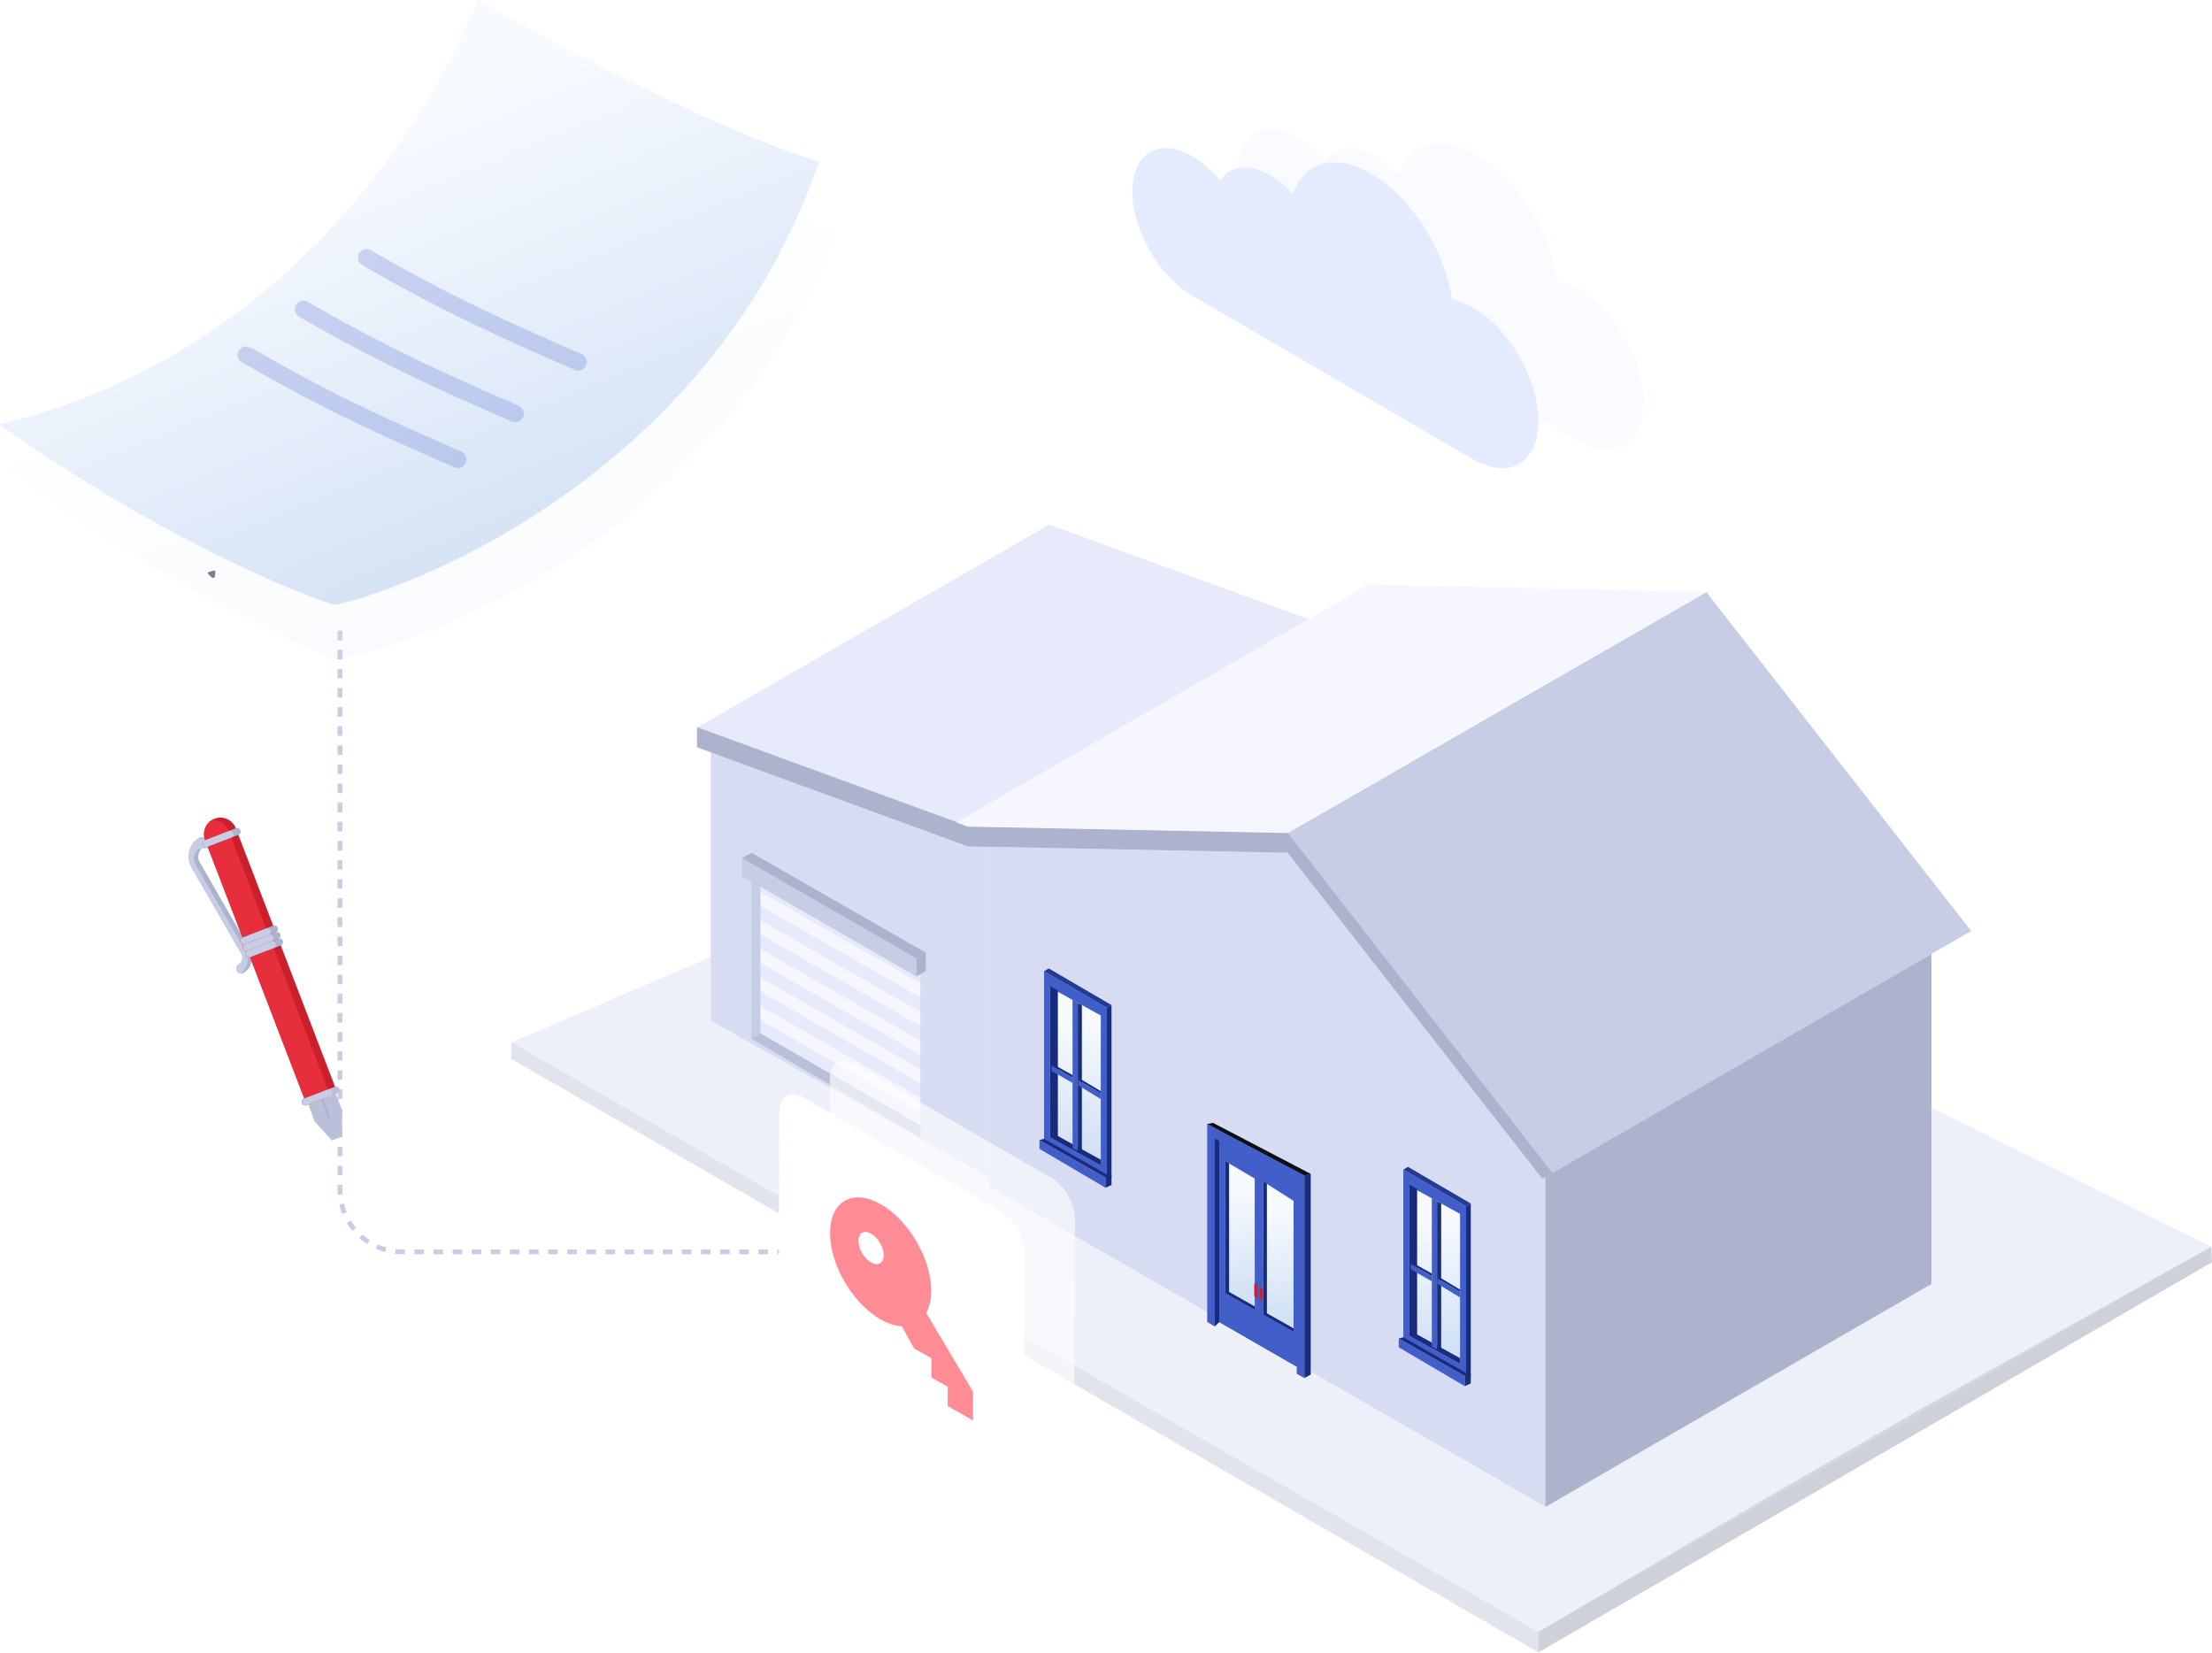<svg xmlns="http://www.w3.org/2000/svg" width="463" height="346" viewBox="0 0 463 346"><defs><linearGradient id="h8vda" x1="373.96" x2="230.14" y1="46.92" y2="394.81" gradientUnits="userSpaceOnUse"><stop offset="0" stop-color="#f7faff"/><stop offset="1" stop-color="#6b9ad9"/></linearGradient><linearGradient id="h8vdb" x1="376.36" x2="232.54" y1="24.92" y2="372.81" gradientUnits="userSpaceOnUse"><stop offset="0" stop-color="#f7faff"/><stop offset="1" stop-color="#6b9ad9"/></linearGradient><linearGradient id="h8vdh" x1="281.32" x2="284.03" y1="156.89" y2="231.4" gradientUnits="userSpaceOnUse"><stop offset="0" stop-color="#d8dcf2"/><stop offset="1" stop-color="#d8dcf2"/></linearGradient><linearGradient id="h8vdi" x1="202.44" x2="197.29" y1="249.17" y2="334.66" gradientUnits="userSpaceOnUse"><stop offset="0" stop-color="#f7faff"/><stop offset="1" stop-color="#6b9ad9"/></linearGradient><linearGradient id="h8vdj" x1="194.42" x2="189.09" y1="253.48" y2="339.93" gradientUnits="userSpaceOnUse"><stop offset="0" stop-color="#f7faff"/><stop offset="1" stop-color="#6b9ad9"/></linearGradient><linearGradient id="h8vdl" x1="161.7" x2="152.8" y1="255.54" y2="357.87" gradientUnits="userSpaceOnUse"><stop offset="0" stop-color="#f7faff"/><stop offset="1" stop-color="#6b9ad9"/></linearGradient><linearGradient id="h8vdn" x1="236.89" x2="228" y1="214.01" y2="316.34" gradientUnits="userSpaceOnUse"><stop offset="0" stop-color="#f7faff"/><stop offset="1" stop-color="#6b9ad9"/></linearGradient><filter id="h8vdo" width="84" height="120" x="147" y="213" filterUnits="userSpaceOnUse"><feOffset dy="4" in="SourceGraphic" result="FeOffset4865Out"/><feGaussianBlur in="FeOffset4865Out" result="FeGaussianBlur4866Out" stdDeviation="2.4 2.4"/></filter><clipPath id="h8vdc"><path d="M427.74 24.7h6.887v62.85h-6.887z"/></clipPath><clipPath id="h8vdd"><path d="M427 50h8.365v1.474H427z"/></clipPath><clipPath id="h8vde"><path d="M427 51.48h8.365v1.467H427z"/></clipPath><clipPath id="h8vdf"><path d="M427 52.94h8.365v1.466H427z"/></clipPath><clipPath id="h8vdg"><path d="M427 28.17h8.365v1.467H427z"/></clipPath><clipPath id="h8vdk"><path d="M156.39 254.055v31.395l10.607-5.85v-31.39z"/></clipPath><clipPath id="h8vdm"><path d="M231.59 212.525v31.395l10.607-5.85v-31.39z"/></clipPath></defs><g><g transform="matrix(-1 0 0 1 462 0)"><g opacity=".2"><path fill="#e5ebff" d="M152.982 32.365c-8.468 4.933-15.485 16.127-16.896 26.307-1.398.253-2.896.819-4.458 1.729C124.077 64.8 117.975 75.463 118 84.22c.024 8.752 6.166 12.287 13.718 7.887l58.756-34.23c6.942-4.044 12.549-13.843 12.526-21.892-.022-8.045-5.666-11.29-12.608-7.246-2.099 1.223-4.074 2.976-5.811 5.044-2.01-3.118-5.925-3.75-10.418-1.132-1.701.99-3.315 2.352-4.773 3.951-2.27-6.683-8.764-8.691-16.408-4.238"/></g><g><path fill="#e5ebff" d="M174.982 36.365c-8.468 4.933-15.485 16.127-16.896 26.307-1.398.253-2.896.819-4.458 1.729C146.077 68.8 139.975 79.463 140 88.22c.024 8.752 6.166 12.287 13.718 7.887l58.756-34.23c6.942-4.044 12.549-13.843 12.526-21.892-.022-8.045-5.666-11.29-12.608-7.246-2.099 1.223-4.074 2.976-5.811 5.044-2.01-3.118-5.925-3.75-10.418-1.132-1.701.99-3.315 2.352-4.773 3.951-2.27-6.683-8.764-8.691-16.408-4.238"/></g><g><path fill="none" stroke="#c8cde6" stroke-dasharray="2 2" stroke-miterlimit="50" d="M390.84 132v117c0 7.18-5.82 13-13 13H291v0"/></g><g><g><g opacity=".14" transform="rotate(-2 88 85)"><path fill="url(#h8vda)" d="M359.652 22s25.455 70.947 100.108 88.839c-39.63 27.828-69.489 37.759-70.287 37.759-17.873-3.85-79.482-28.743-101.313-92.8C314.021 48.134 359.652 22 359.652 22z"/></g><g><path fill="url(#h8vdb)" d="M362.052 0s25.455 70.947 100.108 88.839c-39.63 27.828-69.489 37.759-70.287 37.759-17.873-3.85-79.482-28.743-101.313-92.8C316.421 26.134 362.052 0 362.052 0z"/></g><g opacity=".23"><path fill="none" stroke="#425ec9" stroke-linecap="round" stroke-linejoin="round" stroke-miterlimit="50" stroke-width="3.6" d="M366.16 96.147v0s13.759-5.895 23.965-10.928c11.833-5.836 20.092-10.929 20.356-10.929"/></g><g opacity=".23"><path fill="none" stroke="#425ec9" stroke-linecap="round" stroke-linejoin="round" stroke-miterlimit="50" stroke-width="3.6" d="M354.16 86.567v0s13.759-5.895 23.965-10.928c11.833-5.836 20.356-10.929 20.356-10.929v0"/></g><g opacity=".23"><path fill="none" stroke="#425ec9" stroke-linecap="round" stroke-linejoin="round" stroke-miterlimit="50" stroke-width="3.6" d="M340.96 75.777v0s13.759-5.895 23.965-10.928c11.833-5.836 20.356-10.929 20.356-10.929v0"/></g></g></g><g transform="rotate(21 28.5 60)"><g><path fill="#adb3cc" d="M436.087 53.058c-.142.894.447 1.731 1.316 1.878.555.098.928.635.84 1.2a1.025 1.025 0 0 1-.556.769.984.984 0 0 1-.447.111c-.054 0-.109 0-.163-.013-1.973-.328-3.314-2.249-2.996-4.28l3.246-20.55a2.476 2.476 0 0 0-1.321-2.597 2.75 2.75 0 0 0-.441-.161l-1.585.447-.286.084c-.535.153-1.098-.175-1.247-.733-.148-.558.163-1.131.705-1.285l2.102-.6a.949.949 0 0 1 .44-.022c.129.022.251.049.373.077 2.183.565 3.633 2.793 3.267 5.133z"/></g><g><path fill="#c8cde6" d="M436.08 53.064c-.141.895.448 1.732 1.316 1.879.556.098.928.635.84 1.2-.054.35-.27.63-.556.769-1.749-.503-2.887-2.298-2.588-4.183l3.246-20.55c.196-1.256-.584-2.45-1.762-2.757l-.577.16-1.295.37a.979.979 0 0 1-.731-.083 1.008 1.008 0 0 1-.516-.65c-.149-.558.163-1.13.705-1.284l1.898-.545c2.183.565 3.634 2.793 3.267 5.133z"/></g><g><g/><g clip-path="url(#h8vdc)"><path fill="#cc1f2c" d="M434.627 28.163v57.99c0 .496-.101.972-.278 1.398h-6.331a3.654 3.654 0 0 1-.278-1.397v-57.99c.013-1.914 1.525-3.464 3.39-3.464h.108c.257 0 .508.028.752.09 1.498.35 2.623 1.725 2.637 3.373"/></g></g><g transform="rotate(-18 43.5 93.5)"><path fill="#797f99" d="M430.61 95.99s0 1.347.32 1.51c.32.162.996-.473 1.298-1.122-.724-.386-1.618-.388-1.618-.388z"/></g><g><path fill="#bac0d9" d="M429.214 86.82c-.623 0-1.124.517-1.124 1.159l.063 3.357 1.97 5.027h2.252l1.972-5.027-.062-3.357c0-.642-.509-1.159-1.125-1.159z"/></g><g><path fill="#bac0d9" d="M435.418 86.823a.723.723 0 0 1-.711.733h-6.935a.723.723 0 0 1-.712-.733c0-.391.299-.713.678-.733h6.969c.392 0 .711.328.711.733"/></g><g><g/><g clip-path="url(#h8vdd)"><path fill="#adb3cc" d="M435.365 50.733c0 .412-.318.74-.718.74h-6.928c-.4 0-.719-.328-.719-.74 0-.405.319-.733.72-.733h6.927c.4 0 .718.328.718.733"/></g></g><g><g/><g clip-path="url(#h8vde)"><path fill="#adb3cc" d="M435.365 52.213a.724.724 0 0 1-.718.734h-6.928c-.4 0-.719-.33-.719-.734 0-.405.319-.733.72-.733h6.927c.4 0 .718.328.718.733"/></g></g><g><g/><g clip-path="url(#h8vdf)"><path fill="#adb3cc" d="M435.365 53.672a.724.724 0 0 1-.718.734h-6.928c-.4 0-.719-.329-.719-.734 0-.404.319-.732.72-.732h6.927c.4 0 .718.328.718.732"/></g></g><g><g/><g clip-path="url(#h8vdg)"><path fill="#adb3cc" d="M435.365 28.903a.724.724 0 0 1-.718.734h-6.928c-.4 0-.719-.329-.719-.734 0-.405.319-.733.72-.733h6.927c.4 0 .718.328.718.733"/></g></g><g><path fill="#adb3cc" d="M431.408 87.56l.076 4.269c-.055-.007-.36 0-.448.02l-.076-4.289z"/></g><g><path fill="#e62e3c" d="M435.423 86.827a.723.723 0 0 1-.712.733h-5.077a3.54 3.54 0 0 1-.284-1.396V28.172c.014-1.654 1.139-3.03 2.643-3.372 1.499.349 2.623 1.725 2.638 3.372h.02c.4 0 .718.329.718.733a.723.723 0 0 1-.718.734h-.02v20.368h.02c.4 0 .718.328.718.732 0 .413-.318.741-.718.741.4 0 .718.329.718.733a.724.724 0 0 1-.718.734c.4 0 .718.328.718.732a.724.724 0 0 1-.718.734h-.02v31.68h.08c.393 0 .712.33.712.734"/></g><g><path fill="#c8cde6" d="M435.421 86.823a.723.723 0 0 1-.711.733h-5.322a.728.728 0 0 1-.718-.733c0-.391.298-.713.678-.733h5.362c.392 0 .711.328.711.733"/></g><g><path fill="#c8cde6" d="M435.362 50.733c0 .412-.318.74-.719.74h-5.321a.725.725 0 0 1-.712-.74c0-.405.32-.733.712-.733h5.321c.4 0 .719.328.719.733"/></g><g><path fill="#c8cde6" d="M435.362 52.213a.724.724 0 0 1-.719.734h-5.321a.724.724 0 0 1-.712-.734c0-.405.32-.733.712-.733h5.321c.4 0 .719.328.719.733"/></g><g><path fill="#c8cde6" d="M435.362 53.672a.724.724 0 0 1-.719.734h-5.321a.723.723 0 0 1-.712-.734c0-.404.32-.732.712-.732h5.321c.4 0 .719.328.719.732"/></g><g><path fill="#c8cde6" d="M435.362 28.903a.724.724 0 0 1-.719.734h-5.321a.723.723 0 0 1-.712-.734c0-.405.32-.733.712-.733h5.321c.4 0 .719.328.719.733"/></g></g><g><g><g><g><g opacity=".36"><path fill="#adb3cc" d="M140 341.52l-.01 4.29L355 221.587l-.08-3.427z"/></g><g opacity=".36"><path fill="#797f99" d="M-1 264.163l140.99 81.664v-4.305l-49.538-29.093-13.772-7.924-17.376-9.985-60.142-33.59z"/></g><g opacity=".44"><path fill="#d8dcf2" d="M210.007 156L-.84 260.926l140.837 80.592 214.92-123.359z"/></g></g></g><g><g><path fill="url(#h8vdh)" d="M313.226 153.85l-1.292.923-57.104 18.857v72.864l58.396-32.903z"/></g><g><path fill="#e8d387" d="M138.544 315.4l.072-.043-.072-.044z"/></g><g><path fill="#e7eafa" d="M242.392 109.8l-54.312 19.767 22.036 12.726 51.672 29.846 54.336-19.866v-.004z"/></g><g><path fill="#c8cde6" d="M187.242 171.324h-.001l5.243 3.02-1.692 2.172-52.248 67.023-1.5 1.925-79.316-45.815-6.004-3.462-2.324-1.342 55.44-70.925 80.928 46.558.001.002zm-.666.124l.266-.05-.266.05z"/></g><g><path fill="#d8dcf2" d="M241.012 177.496l-48.528.966-53.34 68.29-.604-.4v68.956l116.288-66.888v-71.2z"/></g><g><path fill="#adb3cc" d="M57.73 268.722l80.816 46.673v-69.04l-1.452-.954-.044.06-79.32-45.811z"/></g><g><path fill="#adb3cc" d="M259.412 172.917l-66.932 1.334-55.44 71.208 2.1 1.294 53.34-68.285 66.932-1.334 56.704-20.737v-4.217z"/></g><g><path fill="#f5f6ff" d="M210.108 142.292l-22.036-12.726-12.56-7.256-70.672 1.613 80.924 46.554 1.472.847 5.248 3.015.392-.008 41.076-.819 7.06-.14 18.4-.367 1.896-.691.476-.176z"/></g></g><g><g><path fill="#425ec9" d="M188.98 288.4l1.586-.865v-1.495l17.165-9.89v1.458l1.59-.926V235.25l-20.341 10.693z"/></g><g><path fill="#425ec9" d="M207.725 276.153V238.29l-17.165 9.02v38.728z"/></g><g><path fill="#172c7d" d="M187.648 287.686l1.324.715v-42.46l-1.324-.261z"/></g><g><path fill="#172c7d" d="M206.797 238.776v37.912l.926.922v-39.32z"/></g><g><path fill="#0c0f14" d="M209.315 235.252L188.975 246l-1.325-.318L208.094 235z"/></g><g><path fill="url(#h8vdi)" d="M199.37 246.658l6.144-3.608v27.644l-6.144 3.466z"/></g><g><path fill="url(#h8vdj)" d="M197.595 247.29v27.87l-6.355 3.588v-27.422z"/></g><g><path fill="#172c7d" d="M204.734 270.388v-26.921l.776-.417v27.644l-6.14 3.466v-.742z"/></g><g><path fill="#172c7d" d="M196.82 274.858v-27.151l.775-.417v27.874l-6.355 3.588v-.742z"/></g><g><path fill="#cc1f2c" d="M197.748 269.592v2.571l.584-.31v-2.57z"/></g><g><path fill="#cc1f2c" d="M198.855 268.954v2.663l.61-.322v-2.666z"/></g><g><g/></g><g><g/></g><g><g/></g></g><g><g><path fill="#425ec9" d="M155.12 252.453v35.105l13.144-7.424V244.79z"/></g><g><path fill="#233a96" d="M167.29 244.21l-13.14 7.667.973.574 13.144-7.667z"/></g><g><g/><g clip-path="url(#h8vdk)"><path fill="url(#h8vdl)" d="M156.39 254.055v31.395l10.607-5.85v-31.39z"/></g></g><g><path fill="#172c7d" d="M165.374 248.816v30.472l-8.984 4.959v1.198l10.607-5.85V247.93z"/></g><g><path fill="#172c7d" d="M154.147 287.853l.973.399v-35.798l-.973-.574z"/></g><g><path fill="#425ec9" d="M161.205 251.402v31.014l1.096-.592V250.75z"/></g><g><path fill="#172c7d" d="M160.344 251.872v30.394l.859.151V251.44z"/></g><g><path fill="#425ec9" d="M162.302 267.056v1.12l4.383-2.52v-1.12z"/></g><g><path fill="#172c7d" d="M162.302 266.535v.52l4.383-2.521-.741-.037z"/></g><g><path fill="#425ec9" d="M156.39 270.332v1.212l4.715-2.856v-1.12z"/></g><g><path fill="#172c7d" d="M156.39 269.901v.427l4.715-2.764-.737-.041z"/></g><g><path fill="#425ec9" d="M155.4 287.991v2.121l13.831-8.136v-1.836z"/></g><g><path fill="#172c7d" d="M154.146 289.533l1.255.574v-2.227l-1.255-.436z"/></g><g><path fill="#172c7d" d="M154.63 287.63l.768.353 13.831-7.851v-.005l-.968-.257z"/></g></g><g><g><path fill="#425ec9" d="M230.32 210.923v35.105l13.144-7.424V203.26z"/></g><g><path fill="#233a96" d="M242.49 202.68l-13.14 7.667.973.574 13.144-7.667z"/></g><g><g/><g clip-path="url(#h8vdm)"><path fill="url(#h8vdn)" d="M231.59 212.525v31.395l10.607-5.85v-31.39z"/></g></g><g><path fill="#172c7d" d="M240.574 207.286v30.472l-8.984 4.959v1.198l10.607-5.85V206.4z"/></g><g><path fill="#172c7d" d="M229.347 246.323l.973.399v-35.798l-.973-.574z"/></g><g><path fill="#425ec9" d="M236.405 209.872v31.014l1.096-.592V209.22z"/></g><g><path fill="#172c7d" d="M235.544 210.342v30.394l.859.151V209.91z"/></g><g><path fill="#425ec9" d="M237.502 225.526v1.12l4.383-2.52v-1.12z"/></g><g><path fill="#172c7d" d="M237.502 225.005v.52l4.383-2.521-.741-.037z"/></g><g><path fill="#425ec9" d="M231.59 228.802v1.212l4.715-2.856v-1.12z"/></g><g><path fill="#172c7d" d="M231.59 228.371v.427l4.715-2.764-.737-.041z"/></g><g><path fill="#425ec9" d="M230.6 246.461v2.121l13.831-8.135v-1.837z"/></g><g><path fill="#172c7d" d="M229.346 248.003l1.255.574v-2.227l-1.255-.436z"/></g><g><path fill="#172c7d" d="M229.83 246.1l.768.353 13.831-7.851v-.005l-.968-.257z"/></g></g><g><g><path fill="#bac0d9" d="M269.31 205.01v33.136l35.406-20.75V184.3z"/></g><g><path fill="#e7eafa" d="M269.31 232.699v2.854l35.41-20.37v-2.843z"/></g><g><path fill="#f5f6ff" d="M269.31 229.69v3.094l35.41-20.36v-3.074z"/></g><g><path fill="#e7eafa" d="M269.31 226.69v3.093l35.41-20.345v-3.078z"/></g><g><path fill="#f5f6ff" d="M269.31 223.696v3.089l35.41-20.33v-3.075z"/></g><g><path fill="#e7eafa" d="M269.31 220.691v3.093l35.41-20.316v-3.078z"/></g><g><path fill="#f5f6ff" d="M269.31 217.69v3.09l35.41-20.302V197.4z"/></g><g><path fill="#e7eafa" d="M269.31 214.692v3.09l35.41-20.287v-3.075z"/></g><g><path fill="#f5f6ff" d="M269.31 211.688v3.089l35.41-20.272v-3.075z"/></g><g><path fill="#e7eafa" d="M269.31 208.683v3.093l35.41-20.261v-3.075z"/></g><g><path fill="#f5f6ff" d="M269.31 205.692v3.09l35.41-20.247v-3.075z"/></g><g><path fill="#e7eafa" d="M269.31 202.688v3.093l35.41-20.236v-3.075z"/></g><g><path fill="#c8cde6" d="M302.837 183.559v32.705l1.886 1.122V182.47z"/></g><g><path fill="#c8cde6" d="M270.19 200.56v3.82l36.497-21.006v-3.744z"/></g><g><path fill="#adb3cc" d="M268.205 203.226l1.99 1.147v-3.82l-1.99-1.143z"/></g><g><path fill="#adb3cc" d="M304.697 178.48L268.2 199.407l1.994 1.147 36.494-20.93z"/></g></g></g></g><g><g><g><g opacity=".62"><path fill="#fff" d="M283.285 222.684l-41.296 23.8c-2.765 1.593-4.998 5.444-4.989 8.615l.134 47.37c.01 3.17 2.257 4.435 5.022 2.844l41.296-23.802c2.752-1.586 4.987-5.437 4.98-8.608l-.138-47.37c-.01-3.17-2.258-4.435-5.01-2.85"/></g><g><g filter="url(#h8vdo)"><path fill="none" d="M293.855 229.684l-41.296 23.8c-2.765 1.593-4.998 5.444-4.989 8.615l.134 47.37c.01 3.17 2.257 4.435 5.022 2.844l41.296-23.802c2.752-1.586 4.987-5.437 4.98-8.608l-.138-47.37c-.01-3.17-2.258-4.435-5.01-2.85"/></g><path fill="#fff" d="M293.855 229.684l-41.296 23.8c-2.765 1.593-4.998 5.444-4.989 8.615l.134 47.37c.01 3.17 2.257 4.435 5.022 2.844l41.296-23.802c2.752-1.586 4.987-5.437 4.98-8.608l-.138-47.37c-.01-3.17-2.258-4.435-5.01-2.85"/></g><g><path fill="#ff8c95" d="M269.524 272.44l-11.194 18.826.017 6.026 5.29-3.023-.012-4.022 3.431-1.96-.012-4.013 3.63-2.074 3.847-6.94z"/></g><g><path fill="#ff8c95" d="M279.682 264.213c-.677.386-1.355.479-1.872.187-1.045-.588-1.05-2.491-.012-4.258.513-.88 1.19-1.561 1.867-1.947.678-.386 1.356-.481 1.873-.188 1.036.583 1.041 2.486.012 4.258-.515.88-1.19 1.56-1.868 1.948m-2.044-12.174c-2.71 1.55-5.416 4.276-7.48 7.812-4.123 7.073-4.102 14.697.05 17.041 2.075 1.166 4.79.79 7.5-.759 2.71-1.548 5.416-4.272 7.478-7.803 4.118-7.07 4.095-14.695-.048-17.041-2.076-1.173-4.79-.8-7.5.75"/></g></g></g><g/></g></g></g></svg>